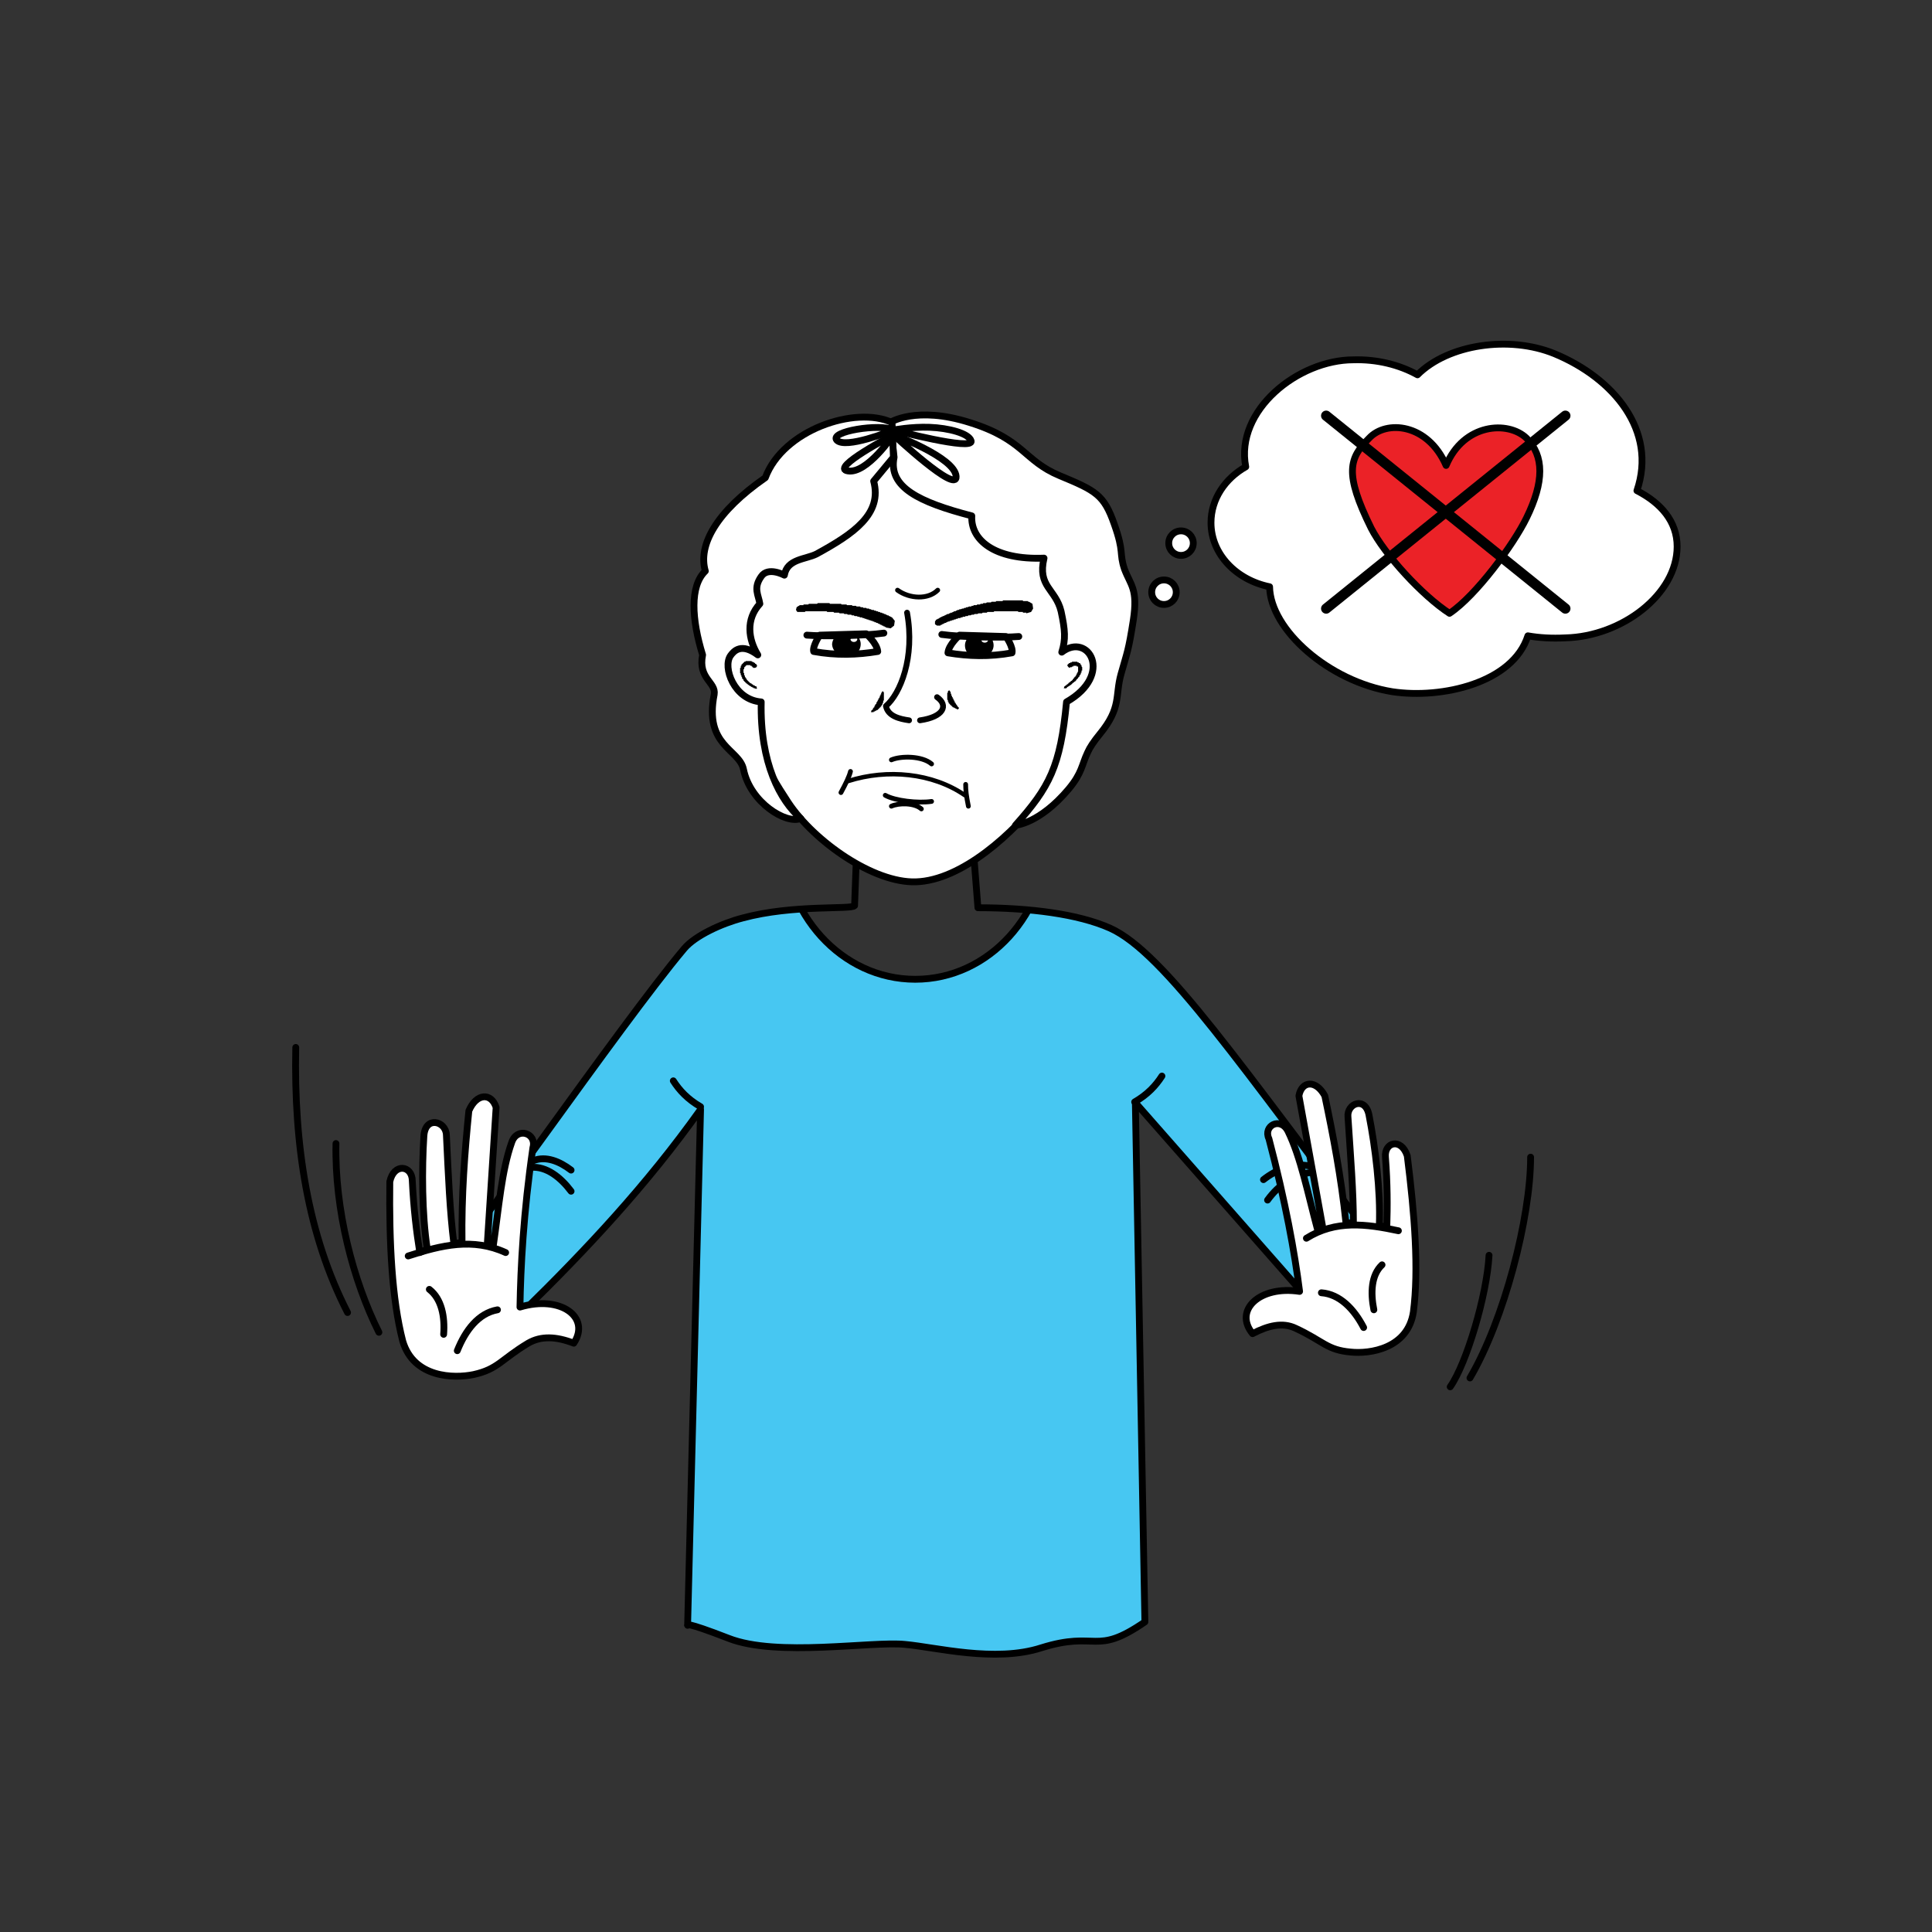 <?xml version="1.0" encoding="utf-8"?>
<!-- Generator: Adobe Illustrator 23.1.0, SVG Export Plug-In . SVG Version: 6.00 Build 0)  -->
<svg version="1.1" id="Слой_1" xmlns="http://www.w3.org/2000/svg" xmlns:xlink="http://www.w3.org/1999/xlink" x="0px" y="0px"
	 viewBox="0 0 283.5 283.5" style="enable-background:new 0 0 283.5 283.5;" xml:space="preserve">
<rect x="0" y="0" width="283.5" height="283.5" fill="#333333" stroke="none"/>
<style type="text/css">
	.st0{clip-path:url(#SVGID_2_);fill:#47C7F2;}
	.st1{clip-path:url(#SVGID_4_);fill:none;stroke:#000000;stroke-linecap:round;stroke-linejoin:round;stroke-miterlimit:10;}
	.st2{clip-path:url(#SVGID_6_);fill:none;stroke:#000000;stroke-linecap:round;stroke-linejoin:round;stroke-miterlimit:10;}
	.st3{clip-path:url(#SVGID_6_);fill-rule:evenodd;clip-rule:evenodd;fill:#FFFFFF;}
	.st4{clip-path:url(#SVGID_6_);fill-rule:evenodd;clip-rule:evenodd;}
	
		.st5{clip-path:url(#SVGID_6_);fill:none;stroke:#000000;stroke-width:0.85;stroke-linecap:round;stroke-linejoin:round;stroke-miterlimit:10;}
	.st6{clip-path:url(#SVGID_8_);fill-rule:evenodd;clip-rule:evenodd;}
	.st7{clip-path:url(#SVGID_8_);fill-rule:evenodd;clip-rule:evenodd;fill:#FFFFFF;}
	.st8{clip-path:url(#SVGID_10_);fill:none;stroke:#000000;stroke-linecap:round;stroke-linejoin:round;stroke-miterlimit:10;}
	.st9{clip-path:url(#SVGID_12_);fill-rule:evenodd;clip-rule:evenodd;}
	.st10{clip-path:url(#SVGID_12_);fill-rule:evenodd;clip-rule:evenodd;fill:#FFFFFF;}
	.st11{clip-path:url(#SVGID_14_);fill:none;stroke:#000000;stroke-linecap:round;stroke-linejoin:round;stroke-miterlimit:10;}
	
		.st12{clip-path:url(#SVGID_14_);fill:none;stroke:#000000;stroke-width:0.85;stroke-linecap:round;stroke-linejoin:round;stroke-miterlimit:10;}
	
		.st13{clip-path:url(#SVGID_14_);fill:none;stroke:#000000;stroke-width:0.65;stroke-linecap:round;stroke-linejoin:round;stroke-miterlimit:10;}
	.st14{clip-path:url(#SVGID_14_);fill-rule:evenodd;clip-rule:evenodd;}
	.st15{clip-path:url(#SVGID_14_);fill-rule:evenodd;clip-rule:evenodd;fill:#FFFFFF;}
	
		.st16{clip-path:url(#SVGID_14_);fill:none;stroke:#000000;stroke-width:0.7;stroke-linecap:round;stroke-linejoin:round;stroke-miterlimit:10;}
	.st17{clip-path:url(#SVGID_14_);fill:#EB2227;}
	
		.st18{clip-path:url(#SVGID_14_);fill:none;stroke:#000000;stroke-width:1.5;stroke-linecap:round;stroke-linejoin:round;stroke-miterlimit:10;}
</style>
<g>
	<defs>
		<rect id="SVGID_1_" x="26.5" y="12.5" width="244.1" height="244.1"/>
	</defs>
	<clipPath id="SVGID_2_">
		<use xlink:href="#SVGID_1_"  style="overflow:visible;"/>
	</clipPath>
	<path class="st0" d="M202.1,182.5c-19.6-25.6-31.1-42.7-39.1-46.3c-3.2-1.4-7.5-2.3-12.2-2.7c-0.1,0.2-0.2,0.4-0.3,0.6
		c-5.1,8-15.8,12-24.6,7.3c-2.7-1.4-5.3-3.7-6.9-6.3c-0.3-0.5-1.4-1.1-1.3-1.7c-2.9,0.2-5.4,0.4-8.7,1.3c-3.1,0.8-7,2.6-8.6,4.5
		c-9.5,11.3-33,45.6-33.8,44.8l10.2,8.4c9.2-9,18.1-18.5,26-29.6l-1.9,75.6c0.1-0.1,1,0,6,2c7.1,2.8,21,0.4,25.9,0.9
		c4.5,0.4,13.2,2.7,20,0.5c8.3-2.6,7.8,1.3,15.2-3.8l-1.4-76.2l24.7,28.1L202.1,182.5z"/>
</g>
<g>
	<defs>
		<path id="SVGID_3_" d="M100.8,238.4L100.8,238.4C100.8,238.4,100.8,238.4,100.8,238.4 M66.6,183.9L66.6,183.9
			C66.6,183.9,66.6,183.9,66.6,183.9 M125.9,119.4l-0.5,13.5c-0.5,0.6-9-0.2-16.4,1.8c-3.1,0.8-7,2.6-8.6,4.5
			c-9.5,11.3-32.8,45.4-33.8,44.8l10.2,8.4c9.2-9,18.1-18.5,26-29.6l-1.9,75.6c0.1-0.1,1,0,6,2c4.6,1.8,12,1.5,18,1.1
			c3.3-0.2,6.1-0.4,7.9-0.2c4.5,0.4,13.2,2.7,20,0.5c3.5-1.1,5.4-1,7-1c2.3,0.1,3.9,0.1,8.2-2.9l-1.4-76.2l24.7,28.1l10.7-7.4
			c-19.6-25.6-31.1-42.7-39.1-46.3c-4.7-2.1-11.9-3-19.4-2.9l-1.1-14L125.9,119.4z"/>
	</defs>
	<clipPath id="SVGID_4_">
		<use xlink:href="#SVGID_3_"  style="overflow:visible;"/>
	</clipPath>
	<path class="st1" d="M134.3,100.9c10.8,0,19.5,9.6,19.5,21.4s-8.7,21.4-19.5,21.4c-10.8,0-19.5-9.6-19.5-21.4
		S123.6,100.9,134.3,100.9z"/>
</g>
<g>
	<defs>
		<rect id="SVGID_5_" x="26.5" y="12.5" width="244.1" height="244.1"/>
	</defs>
	<clipPath id="SVGID_6_">
		<use xlink:href="#SVGID_5_"  style="overflow:visible;"/>
	</clipPath>
	<path class="st2" d="M125.9,119.4l-0.5,13.5c-0.5,0.6-9-0.2-16.4,1.8c-3.1,0.8-7,2.6-8.6,4.5c-9.5,11.3-33,45.6-33.8,44.8l10.2,8.4
		c9.2-9,18.1-18.5,26-29.6l-1.9,75.7c0,0-0.7-0.7,6,1.9c7.1,2.8,21,0.4,25.9,0.9c4.5,0.4,13.2,2.7,20,0.5c8.3-2.6,7.8,1.3,15.2-3.8
		l-1.4-76.2l24.7,28.1l10.7-7.4c-19.6-25.6-31.1-42.7-39.1-46.3c-4.7-2.1-11.9-3-19.4-3l-1.1-14L125.9,119.4z"/>
	<path class="st3" d="M84.2,197.1c-2.6-1-4.8-1.1-6.7,0c-4,2.4-4.4,3.8-8,4.6c-2.9,0.6-8.8,0.5-10.4-4.9c-1.6-6.2-2-14.4-1.9-23.4
		c0.6-2.8,3.3-2.4,3.3-0.1c0.2,4,0.6,7.4,1.1,10.5l1.1-0.5c-0.8-5.2-0.8-11.8-0.5-16.6c0.2-3,3.2-2.2,3.3-0.2
		c0.3,6.2,0.5,11.2,1.1,16l1.2-0.2c-0.1-6.9,0.4-13.3,1-19.3c1.1-2.6,3.3-2.7,4-0.5l-1.3,20.1l0.9,0.1c0.8-5.5,1.2-10.9,2.7-15.1
		c0.8-2.3,3.7-1.3,3.1,0.8c-1.4,9.6-1.8,17.6-1.9,23.4C82.3,190,86.7,193.3,84.2,197.1"/>
	<path class="st2" d="M84.2,197.1c-2.6-1-4.8-1.1-6.7,0c-4,2.4-4.4,3.8-8,4.6c-2.9,0.6-8.8,0.5-10.4-4.9c-1.6-6.2-2-14.4-1.9-23.4
		c0.6-2.8,3.3-2.4,3.3-0.1c0.2,4,0.6,7.4,1.1,10.5l1.1-0.5c-0.8-5.2-0.8-11.8-0.5-16.6c0.2-3,3.2-2.2,3.3-0.2
		c0.3,6.2,0.5,11.2,1.1,16l1.2-0.2c-0.1-6.9,0.4-13.3,1-19.3c1.1-2.6,3.3-2.7,4-0.5l-1.3,20.1l0.9,0.1c0.8-5.5,1.2-10.9,2.7-15.1
		c0.8-2.3,3.7-1.3,3.1,0.8c-1.4,9.6-1.8,17.6-1.9,23.4C82.3,190,86.7,193.3,84.2,197.1z"/>
	<path class="st2" d="M74.2,183.8c-4.8-2.2-9.4-1.1-14.3,0.5"/>
	<path class="st2" d="M73,192.2c-2.8,0.5-4.7,3-5.9,6"/>
	<path class="st2" d="M63,189.2c1.8,1.4,2.3,4,2.1,6.6"/>
	<path class="st2" d="M77.9,171.3c2.3-0.2,4.4,1.5,5.9,3.5"/>
	<path class="st2" d="M193,172c-3,0.1-5.4,1.9-7,4.1"/>
	<path class="st2" d="M78.3,170.3c1.8-0.7,3.8,0.1,5.5,1.4"/>
	<path class="st2" d="M192.2,171.1c-2.4-0.5-4.9,0.5-6.8,2"/>
	<path class="st2" d="M98.8,158.6c0.9,1.4,2.1,2.7,4,3.8"/>
	<path class="st2" d="M170.5,157.9c-0.9,1.4-2.1,2.7-4,3.8"/>
	<path class="st3" d="M170.8,85.1c1,0,1.8,0.8,1.8,1.8c0,1-0.8,1.8-1.8,1.8c-1,0-1.8-0.8-1.8-1.8C169,85.9,169.8,85.1,170.8,85.1"/>
	<path class="st2" d="M170.8,85.1c1,0,1.8,0.8,1.8,1.8c0,1-0.8,1.8-1.8,1.8c-1,0-1.8-0.8-1.8-1.8C169,85.9,169.8,85.1,170.8,85.1z"
		/>
	<path class="st3" d="M173.3,77.9c1,0,1.8,0.8,1.8,1.8c0,1-0.8,1.8-1.8,1.8c-1,0-1.8-0.8-1.8-1.8C171.5,78.7,172.3,77.9,173.3,77.9"
		/>
	<path class="st2" d="M173.3,77.9c1,0,1.8,0.8,1.8,1.8c0,1-0.8,1.8-1.8,1.8c-1,0-1.8-0.8-1.8-1.8C171.5,78.7,172.3,77.9,173.3,77.9z
		"/>
	<path class="st3" d="M133.4,63.1c10.6,0,24.3,6.9,26.9,17.1c0.5,1.9,3.7,10.7,1.4,19.8c-0.8,3.2-1.4,4.3-2.7,7.5
		c-1.4,3.6-3.4,5.6-5.8,8.9c-4.4,5.9-12.1,12.8-18.8,13c-6.2,0.2-14.9-5.9-18.7-11.6c-2.9-4.4-9.2-14.8-10.4-21.6
		c-0.6-3.3,2.6-3.7,2.6-6.5C107.9,72.5,118,63.1,133.4,63.1"/>
	<path class="st2" d="M133.4,63.1c10.6,0,24.3,6.9,26.9,17.1c0.5,1.9,3.7,10.7,1.4,19.8c-0.8,3.2-1.4,4.3-2.7,7.5
		c-1.4,3.6-3.4,5.6-5.8,8.9c-4.4,5.9-12.1,12.8-18.8,13c-6.2,0.2-14.9-5.9-18.7-11.6c-2.9-4.4-9.2-14.8-10.4-21.6
		c-0.6-3.3,2.6-3.7,2.6-6.5C107.9,72.5,118,63.1,133.4,63.1z"/>
	<polygon class="st4" points="157.7,97.1 157.8,97.1 157.8,97.1 157.8,97.1 157.8,97.1 157.8,97.1 157.9,97.1 157.9,97.1 
		157.9,97.1 157.9,97.1 157.9,97.1 158,97.1 158,97.1 158,97.1 158,97.1 158,97.1 158.1,97.1 158.1,97.1 158.1,97.1 158.1,97.2 
		158.1,97.2 158.1,97.2 158.2,97.2 158.2,97.2 158.2,97.2 158.2,97.2 158.2,97.2 158.2,97.2 158.3,97.2 158.3,97.2 158.3,97.2 
		158.3,97.2 158.3,97.3 158.3,97.3 158.4,97.3 158.4,97.3 158.4,97.3 158.4,97.3 158.4,97.3 158.4,97.3 158.4,97.3 158.5,97.3 
		158.5,97.4 158.5,97.4 158.5,97.4 158.5,97.4 158.5,97.4 158.5,97.4 158.5,97.4 158.6,97.5 158.6,97.5 158.6,97.5 158.6,97.5 
		158.6,97.5 158.6,97.5 158.6,97.5 158.6,97.6 158.6,97.6 158.7,97.6 158.7,97.6 158.7,97.6 158.7,97.6 158.7,97.7 158.7,97.7 
		158.7,97.7 158.7,97.7 158.7,97.7 158.7,97.7 158.7,97.8 158.7,97.8 158.7,97.8 158.7,97.8 158.7,97.8 158.8,97.9 158.8,97.9 
		158.8,97.9 158.8,97.9 158.8,97.9 158.8,97.9 158.8,98 158.8,98 158.8,98 158.8,98 158.8,98 158.8,98.1 158.8,98.1 158.8,98.1 
		158.8,98.1 158.8,98.1 158.8,98.2 158.8,98.2 158.8,98.2 158.8,98.2 158.8,98.2 158.8,98.3 158.8,98.3 158.8,98.3 158.8,98.3 
		158.8,98.3 158.8,98.4 158.8,98.4 158.8,98.4 158.7,98.4 158.7,98.4 158.7,98.5 158.7,98.5 158.7,98.5 158.7,98.5 158.7,98.6 
		158.7,98.6 158.7,98.6 158.7,98.6 158.7,98.6 158.7,98.7 158.7,98.7 158.7,98.7 158.7,98.7 158.6,98.7 158.6,98.8 158.6,98.8 
		158.6,98.8 158.6,98.8 158.6,98.9 158.6,98.9 158.6,98.9 158.6,98.9 158.6,98.9 158.5,99 158.5,99 158.5,99 158.5,99 158.5,99.1 
		158.5,99.1 158.5,99.1 158.4,99.1 158.4,99.2 158.4,99.2 158.4,99.2 158.4,99.2 158.4,99.2 158.4,99.3 158.3,99.3 158.3,99.3 
		158.3,99.3 158.3,99.4 158.3,99.4 158.3,99.4 158.2,99.4 158.2,99.5 158.2,99.5 158.2,99.5 158.2,99.5 158.1,99.6 158.1,99.6 
		158.1,99.6 158.1,99.6 158.1,99.6 158,99.7 158,99.7 158,99.7 158,99.7 157.9,99.8 157.9,99.8 157.9,99.8 157.9,99.8 157.9,99.9 
		157.8,99.9 157.8,99.9 157.8,99.9 157.8,100 157.7,100 157.7,100 157.7,100 157.6,100.1 157.6,100.1 157.6,100.1 157.6,100.1 
		157.5,100.2 157.5,100.2 157.5,100.2 157.4,100.2 157.4,100.3 157.4,100.3 157.4,100.3 157.3,100.3 157.3,100.4 157.3,100.4 
		157.2,100.4 157.2,100.4 157.2,100.5 157.1,100.5 157.1,100.5 157.1,100.5 157,100.6 157,100.6 157,100.6 156.9,100.6 156.9,100.7 
		156.8,100.7 156.8,100.7 156.8,100.7 156.7,100.8 156.7,100.8 156.7,100.8 156.6,100.8 156.6,100.9 156.5,100.9 156.5,100.9 
		156.5,101 156.4,101 156.4,101 156.1,101 156.2,100.7 156.2,100.7 156.3,100.7 156.3,100.6 156.3,100.6 156.4,100.6 156.4,100.6 
		156.5,100.5 156.5,100.5 156.5,100.5 156.6,100.4 156.6,100.4 156.6,100.4 156.7,100.4 156.7,100.3 156.7,100.3 156.8,100.3 
		156.8,100.3 156.8,100.2 156.9,100.2 156.9,100.2 156.9,100.2 156.9,100.1 157,100.1 157,100.1 157,100.1 157.1,100 157.1,100 
		157.1,100 157.1,100 157.2,99.9 157.2,99.9 157.2,99.9 157.3,99.9 157.3,99.8 157.3,99.8 157.3,99.8 157.4,99.8 157.4,99.7 
		157.4,99.7 157.4,99.7 157.4,99.7 157.5,99.6 157.5,99.6 157.5,99.6 157.5,99.6 157.6,99.5 157.6,99.5 157.6,99.5 157.6,99.5 
		157.6,99.4 157.7,99.4 157.7,99.4 157.7,99.4 157.7,99.4 157.7,99.3 157.7,99.3 157.8,99.3 157.8,99.3 157.8,99.2 157.8,99.2 
		157.8,99.2 157.8,99.2 157.9,99.2 157.9,99.1 157.9,99.1 157.9,99.1 157.9,99.1 157.9,99 157.9,99 158,99 158,99 158,99 158,98.9 
		158,98.9 158,98.9 158,98.9 158,98.9 158,98.8 158.1,98.8 158.1,98.8 158.1,98.8 158.1,98.8 158.1,98.7 158.1,98.7 158.1,98.7 
		158.1,98.7 158.1,98.7 158.1,98.7 158.1,98.6 158.2,98.6 158.2,98.6 158.2,98.6 158.2,98.6 158.2,98.5 158.2,98.5 158.2,98.5 
		158.2,98.5 158.2,98.5 158.2,98.5 158.2,98.4 158.2,98.4 158.2,98.4 158.2,98.4 158.2,98.4 158.2,98.4 158.2,98.4 158.2,98.3 
		158.2,98.3 158.2,98.3 158.2,98.3 158.2,98.3 158.2,98.3 158.2,98.3 158.2,98.2 158.2,98.2 158.2,98.2 158.2,98.2 158.2,98.2 
		158.2,98.2 158.2,98.2 158.2,98.2 158.2,98.1 158.2,98.1 158.2,98.1 158.2,98.1 158.2,98.1 158.2,98.1 158.2,98.1 158.2,98.1 
		158.2,98.1 158.2,98 158.2,98 158.2,98 158.2,98 158.2,98 158.2,98 158.2,98 158.2,98 158.2,98 158.2,98 158.2,98 158.2,97.9 
		158.2,97.9 158.2,97.9 158.2,97.9 158.2,97.9 158.2,97.9 158.2,97.9 158.2,97.9 158.2,97.9 158.2,97.9 158.2,97.9 158.2,97.9 
		158.2,97.9 158.2,97.9 158.2,97.8 158.1,97.8 158.1,97.8 158.1,97.8 158.1,97.8 158.1,97.8 158.1,97.8 158.1,97.8 158.1,97.8 
		158.1,97.8 158.1,97.8 158.1,97.8 158.1,97.8 158.1,97.8 158.1,97.8 158.1,97.8 158.1,97.8 158.1,97.8 158.1,97.8 158.1,97.8 
		158,97.8 158,97.8 158,97.7 158,97.7 158,97.7 158,97.7 158,97.7 158,97.7 158,97.7 158,97.7 158,97.7 158,97.7 158,97.7 158,97.7 
		157.9,97.7 157.9,97.7 157.9,97.7 157.9,97.7 157.9,97.7 157.9,97.7 157.9,97.7 157.9,97.7 157.9,97.7 157.9,97.7 157.9,97.7 
		157.8,97.7 157.8,97.7 157.8,97.7 157.8,97.7 157.8,97.7 157.8,97.7 157.8,97.7 157.8,97.7 157.8,97.7 157.8,97.7 157.7,97.7 
		157.7,97.7 157.7,97.7 157.7,97.7 157.7,97.7 157.7,97.7 157.7,97.7 157.7,97.7 157.7,97.7 157.6,97.7 157.6,97.7 157.6,97.7 
		157.6,97.7 157.6,97.7 157.6,97.7 157.6,97.7 157.5,97.7 157.5,97.7 157.5,97.7 157.5,97.7 157.5,97.7 157.5,97.8 157.5,97.8 
		157.5,97.8 157.4,97.8 157.4,97.8 157.4,97.8 157.4,97.8 157.4,97.8 157.4,97.8 157.4,97.8 157.3,97.8 157.3,97.8 157.3,97.8 
		157.3,97.8 157.3,97.8 157.3,97.8 157.3,97.9 157.2,97.9 157.2,97.9 157.2,97.9 157.2,97.9 157.2,97.9 157.2,97.9 157.1,97.9 
		157.1,97.9 157.1,97.9 156.9,98 156.7,97.8 156.7,97.8 156.6,97.6 156.8,97.4 156.8,97.4 156.8,97.4 156.9,97.3 156.9,97.3 
		156.9,97.3 156.9,97.3 156.9,97.3 157,97.3 157,97.3 157,97.3 157,97.3 157.1,97.2 157.1,97.2 157.1,97.2 157.1,97.2 157.1,97.2 
		157.2,97.2 157.2,97.2 157.2,97.2 157.2,97.2 157.2,97.2 157.3,97.2 157.3,97.2 157.3,97.2 157.3,97.2 157.3,97.1 157.4,97.1 
		157.4,97.1 157.4,97.1 157.4,97.1 157.4,97.1 157.5,97.1 157.5,97.1 157.5,97.1 157.5,97.1 157.5,97.1 157.6,97.1 157.6,97.1 
		157.6,97.1 157.6,97.1 157.7,97.1 157.7,97.1 157.7,97.1 157.7,97.1 157.7,97.1 	"/>
	<polygon class="st4" points="109.8,97 109.9,97 109.9,97 109.9,97 109.9,97 110,97 110,97 110,97 110,97 110.1,97 110.1,97 
		110.1,97 110.1,97 110.2,97 110.2,97 110.2,97 110.2,97 110.3,97 110.3,97.1 110.3,97.1 110.3,97.1 110.4,97.1 110.4,97.1 
		110.4,97.1 110.4,97.1 110.5,97.1 110.5,97.1 110.5,97.2 110.5,97.2 110.6,97.2 110.6,97.2 110.6,97.2 110.6,97.2 110.7,97.2 
		110.7,97.3 110.7,97.3 110.7,97.3 110.8,97.3 110.8,97.3 110.8,97.3 110.8,97.4 110.9,97.4 110.9,97.4 110.9,97.4 110.9,97.4 
		111,97.5 111,97.5 111,97.5 111.1,97.7 111,97.9 111,97.9 110.8,98 110.5,98 110.5,98 110.5,97.9 110.5,97.9 110.5,97.9 
		110.5,97.9 110.5,97.9 110.4,97.9 110.4,97.8 110.4,97.8 110.4,97.8 110.4,97.8 110.3,97.8 110.3,97.8 110.3,97.8 110.3,97.8 
		110.3,97.7 110.3,97.7 110.2,97.7 110.2,97.7 110.2,97.7 110.2,97.7 110.2,97.7 110.2,97.7 110.1,97.7 110.1,97.7 110.1,97.7 
		110.1,97.6 110.1,97.6 110.1,97.6 110,97.6 110,97.6 110,97.6 110,97.6 110,97.6 110,97.6 110,97.6 109.9,97.6 109.9,97.6 
		109.9,97.6 109.9,97.6 109.9,97.6 109.9,97.6 109.9,97.6 109.9,97.6 109.8,97.6 109.8,97.6 109.8,97.6 109.8,97.6 109.8,97.6 
		109.8,97.6 109.8,97.6 109.8,97.6 109.7,97.6 109.7,97.6 109.7,97.6 109.7,97.6 109.7,97.6 109.7,97.6 109.7,97.6 109.7,97.6 
		109.7,97.6 109.6,97.6 109.6,97.6 109.6,97.6 109.6,97.6 109.6,97.6 109.6,97.6 109.6,97.6 109.6,97.6 109.6,97.6 109.6,97.6 
		109.5,97.6 109.5,97.6 109.5,97.6 109.5,97.6 109.5,97.6 109.5,97.6 109.5,97.6 109.5,97.7 109.5,97.7 109.5,97.7 109.5,97.7 
		109.4,97.7 109.4,97.7 109.4,97.7 109.4,97.7 109.4,97.7 109.4,97.7 109.4,97.7 109.4,97.7 109.4,97.7 109.4,97.7 109.4,97.8 
		109.4,97.8 109.3,97.8 109.3,97.8 109.3,97.8 109.3,97.8 109.3,97.8 109.3,97.8 109.3,97.8 109.3,97.8 109.3,97.9 109.3,97.9 
		109.3,97.9 109.3,97.9 109.3,97.9 109.3,97.9 109.2,97.9 109.2,97.9 109.2,98 109.2,98 109.2,98 109.2,98 109.2,98 109.2,98 
		109.2,98 109.2,98 109.2,98.1 109.2,98.1 109.2,98.1 109.2,98.1 109.2,98.1 109.2,98.1 109.2,98.2 109.2,98.2 109.2,98.2 
		109.2,98.2 109.1,98.2 109.1,98.2 109.1,98.2 109.1,98.3 109.1,98.3 109.1,98.3 109.1,98.3 109.1,98.3 109.1,98.3 109.1,98.4 
		109.1,98.4 109.1,98.4 109.1,98.4 109.1,98.4 109.1,98.5 109.1,98.5 109.1,98.5 109.1,98.5 109.1,98.5 109.1,98.5 109.1,98.6 
		109.1,98.6 109.1,98.6 109.1,98.6 109.1,98.6 109.1,98.7 109.1,98.7 109.1,98.7 109.1,98.7 109.1,98.7 109.2,98.8 109.2,98.8 
		109.2,98.8 109.2,98.8 109.2,98.8 109.2,98.9 109.2,98.9 109.2,98.9 109.2,98.9 109.2,98.9 109.2,99 109.2,99 109.2,99 109.2,99 
		109.2,99.1 109.2,99.1 109.2,99.1 109.2,99.1 109.3,99.1 109.3,99.2 109.3,99.2 109.3,99.2 109.3,99.2 109.3,99.2 109.3,99.3 
		109.3,99.3 109.3,99.3 109.3,99.3 109.4,99.4 109.4,99.4 109.4,99.4 109.4,99.4 109.4,99.4 109.4,99.5 109.4,99.5 109.4,99.5 
		109.5,99.5 109.5,99.5 109.5,99.6 109.5,99.6 109.5,99.6 109.5,99.6 109.6,99.7 109.6,99.7 109.6,99.7 109.6,99.7 109.6,99.7 
		109.6,99.8 109.7,99.8 109.7,99.8 109.7,99.8 109.7,99.8 109.7,99.9 109.7,99.9 109.8,99.9 109.8,99.9 109.8,100 109.8,100 
		109.9,100 109.9,100 109.9,100 109.9,100.1 109.9,100.1 110,100.1 110,100.1 110,100.1 110,100.2 110.1,100.2 110.1,100.2 
		110.1,100.2 110.1,100.2 110.2,100.3 110.2,100.3 110.2,100.3 110.3,100.3 110.3,100.3 110.3,100.4 110.3,100.4 110.4,100.4 
		110.4,100.4 110.4,100.4 110.5,100.5 110.5,100.5 110.5,100.5 110.5,100.5 110.6,100.5 110.6,100.6 110.6,100.6 110.7,100.6 
		110.7,100.6 110.8,100.6 110.8,100.6 110.8,100.7 110.9,100.7 110.9,100.7 110.9,100.7 111,100.7 111,100.7 111,100.8 111.1,101 
		110.9,101.1 110.9,101.1 110.8,101 110.8,101 110.8,101 110.7,101 110.7,101 110.6,101 110.6,100.9 110.6,100.9 110.5,100.9 
		110.5,100.9 110.4,100.9 110.4,100.9 110.4,100.8 110.3,100.8 110.3,100.8 110.3,100.8 110.2,100.8 110.2,100.7 110.2,100.7 
		110.1,100.7 110.1,100.7 110.1,100.7 110,100.6 110,100.6 110,100.6 109.9,100.6 109.9,100.6 109.9,100.5 109.9,100.5 109.8,100.5 
		109.8,100.5 109.8,100.5 109.7,100.4 109.7,100.4 109.7,100.4 109.7,100.4 109.6,100.3 109.6,100.3 109.6,100.3 109.5,100.3 
		109.5,100.3 109.5,100.2 109.5,100.2 109.4,100.2 109.4,100.2 109.4,100.1 109.4,100.1 109.4,100.1 109.3,100.1 109.3,100 
		109.3,100 109.3,100 109.2,100 109.2,99.9 109.2,99.9 109.2,99.9 109.2,99.9 109.1,99.9 109.1,99.8 109.1,99.8 109.1,99.8 
		109.1,99.8 109.1,99.7 109,99.7 109,99.7 109,99.7 109,99.6 109,99.6 109,99.6 108.9,99.6 108.9,99.5 108.9,99.5 108.9,99.5 
		108.9,99.4 108.9,99.4 108.9,99.4 108.9,99.4 108.8,99.3 108.8,99.3 108.8,99.3 108.8,99.3 108.8,99.2 108.8,99.2 108.8,99.2 
		108.8,99.2 108.8,99.1 108.7,99.1 108.7,99.1 108.7,99.1 108.7,99 108.7,99 108.7,99 108.7,99 108.7,98.9 108.7,98.9 108.7,98.9 
		108.7,98.9 108.7,98.8 108.7,98.8 108.7,98.8 108.6,98.8 108.6,98.7 108.6,98.7 108.6,98.7 108.6,98.7 108.6,98.6 108.6,98.6 
		108.6,98.6 108.6,98.6 108.6,98.5 108.6,98.5 108.6,98.5 108.6,98.5 108.6,98.4 108.6,98.4 108.6,98.4 108.6,98.4 108.6,98.3 
		108.6,98.3 108.6,98.3 108.6,98.3 108.6,98.2 108.6,98.2 108.6,98.2 108.6,98.2 108.6,98.2 108.6,98.1 108.6,98.1 108.6,98.1 
		108.6,98.1 108.6,98 108.7,98 108.7,98 108.7,98 108.7,97.9 108.7,97.9 108.7,97.9 108.7,97.9 108.7,97.9 108.7,97.8 108.7,97.8 
		108.7,97.8 108.7,97.8 108.7,97.8 108.7,97.7 108.7,97.7 108.8,97.7 108.8,97.7 108.8,97.7 108.8,97.6 108.8,97.6 108.8,97.6 
		108.8,97.6 108.8,97.6 108.8,97.5 108.8,97.5 108.9,97.5 108.9,97.5 108.9,97.5 108.9,97.4 108.9,97.4 108.9,97.4 108.9,97.4 
		109,97.4 109,97.4 109,97.3 109,97.3 109,97.3 109,97.3 109,97.3 109.1,97.3 109.1,97.3 109.1,97.2 109.1,97.2 109.1,97.2 
		109.1,97.2 109.2,97.2 109.2,97.2 109.2,97.2 109.2,97.1 109.2,97.1 109.2,97.1 109.3,97.1 109.3,97.1 109.3,97.1 109.3,97.1 
		109.3,97.1 109.4,97.1 109.4,97.1 109.4,97 109.4,97 109.5,97 109.5,97 109.5,97 109.5,97 109.5,97 109.6,97 109.6,97 109.6,97 
		109.6,97 109.7,97 109.7,97 109.7,97 109.7,97 109.7,97 109.8,97 109.8,97 109.8,97 	"/>
	<path class="st5" d="M135,105.7c3.5-0.5,4.2-2.2,2.5-3.4"/>
	<polygon class="st4" points="129.7,101.6 129.7,101.6 129.7,101.7 129.7,101.7 129.7,101.7 129.7,101.8 129.7,101.8 129.7,101.8 
		129.7,101.9 129.7,101.9 129.7,101.9 129.7,102 129.7,102 129.7,102 129.7,102 129.7,102.1 129.7,102.1 129.7,102.1 129.7,102.2 
		129.7,102.2 129.7,102.2 129.7,102.3 129.7,102.3 129.7,102.3 129.7,102.4 129.7,102.4 129.7,102.4 129.7,102.5 129.7,102.5 
		129.7,102.5 129.7,102.5 129.7,102.6 129.7,102.6 129.7,102.6 129.7,102.7 129.7,102.7 129.7,102.7 129.7,102.7 129.7,102.8 
		129.7,102.8 129.6,102.8 129.6,102.9 129.6,102.9 129.6,102.9 129.6,103 129.6,103 129.6,103 129.6,103 129.6,103.1 129.6,103.1 
		129.6,103.1 129.6,103.1 129.5,103.2 129.5,103.2 129.5,103.2 129.5,103.2 129.5,103.3 129.5,103.3 129.5,103.3 129.5,103.3 
		129.5,103.3 129.5,103.4 129.4,103.4 129.4,103.4 129.4,103.4 129.4,103.4 129.4,103.5 129.4,103.5 129.4,103.5 129.4,103.5 
		129.4,103.5 129.3,103.6 129.3,103.6 129.3,103.6 129.3,103.6 129.3,103.6 129.3,103.7 129.2,103.7 129.2,103.7 129.2,103.7 
		129.2,103.7 129.2,103.8 129.2,103.8 129.1,103.8 129.1,103.8 129.1,103.8 129.1,103.9 129.1,103.9 129.1,103.9 129,103.9 
		129,103.9 129,103.9 129,104 129,104 128.9,104 128.9,104 128.9,104 128.9,104.1 128.9,104.1 128.9,104.1 128.8,104.1 128.8,104.1 
		128.8,104.1 128.8,104.1 128.8,104.2 128.7,104.2 128.7,104.2 128.7,104.2 128.7,104.2 128.7,104.2 128.6,104.2 128.6,104.2 
		128.6,104.3 128.6,104.3 128.6,104.3 128.6,104.3 128.5,104.3 128.5,104.3 128.5,104.3 128.5,104.3 128.4,104.3 128.4,104.4 
		128.4,104.4 128.4,104.4 128.4,104.4 128.3,104.4 128.3,104.4 128.3,104.4 128.3,104.4 128.3,104.4 128.2,104.4 128.2,104.5 
		128.2,104.5 128.2,104.5 128.2,104.5 128.2,104.5 128.2,104.5 128.1,104.5 128.1,104.5 128.1,104.5 128.1,104.5 128.1,104.5 
		128,104.5 128,104.5 127.8,104.5 127.9,104.2 127.9,104.2 127.9,104.2 127.9,104.2 127.9,104.2 127.9,104.2 127.9,104.2 128,104.2 
		128,104.1 128,104.1 128,104.1 128,104.1 128,104.1 128,104.1 128,104.1 128.1,104.1 128.1,104 128.1,104 128.1,104 128.1,104 
		128.1,104 128.1,104 128.1,103.9 128.1,103.9 128.2,103.9 128.2,103.9 128.2,103.9 128.2,103.9 128.2,103.8 128.2,103.8 
		128.2,103.8 128.2,103.8 128.2,103.8 128.3,103.8 128.3,103.7 128.3,103.7 128.3,103.7 128.3,103.7 128.3,103.7 128.3,103.7 
		128.3,103.6 128.3,103.6 128.4,103.6 128.4,103.6 128.4,103.6 128.4,103.5 128.4,103.5 128.4,103.5 128.4,103.5 128.4,103.5 
		128.4,103.4 128.5,103.4 128.5,103.4 128.5,103.4 128.5,103.4 128.5,103.4 128.5,103.4 128.5,103.3 128.5,103.3 128.5,103.3 
		128.5,103.3 128.6,103.3 128.6,103.2 128.6,103.2 128.6,103.2 128.6,103.2 128.6,103.1 128.6,103.1 128.6,103.1 128.6,103.1 
		128.6,103.1 128.7,103 128.7,103 128.7,103 128.7,103 128.7,103 128.7,103 128.7,102.9 128.7,102.9 128.7,102.9 128.7,102.9 
		128.8,102.9 128.8,102.8 128.8,102.8 128.8,102.8 128.8,102.8 128.8,102.7 128.8,102.7 128.8,102.7 128.9,102.7 128.9,102.7 
		128.9,102.6 128.9,102.6 128.9,102.6 128.9,102.6 128.9,102.5 128.9,102.5 129,102.5 129,102.5 129,102.4 129,102.4 129,102.4 
		129,102.4 129,102.4 129.1,102.3 129.1,102.3 129.1,102.3 129.1,102.2 129.1,102.2 129.1,102.2 129.1,102.2 129.1,102.1 
		129.2,102.1 129.2,102.1 129.2,102.1 129.2,102 129.2,102 129.2,102 129.2,102 129.2,101.9 129.2,101.9 129.2,101.9 129.3,101.9 
		129.3,101.8 129.3,101.8 129.3,101.8 129.3,101.8 129.3,101.7 129.3,101.7 129.3,101.7 129.4,101.6 129.4,101.6 129.5,101.4 	"/>
	<polygon class="st4" points="139.4,101.4 139.4,101.4 139.4,101.5 139.4,101.5 139.5,101.5 139.5,101.6 139.5,101.6 139.5,101.6 
		139.5,101.6 139.5,101.7 139.5,101.7 139.5,101.7 139.5,101.8 139.5,101.8 139.6,101.8 139.6,101.9 139.6,101.9 139.6,101.9 
		139.6,102 139.6,102 139.6,102 139.6,102.1 139.6,102.1 139.7,102.1 139.7,102.1 139.7,102.2 139.7,102.2 139.7,102.2 139.7,102.2 
		139.7,102.3 139.7,102.3 139.7,102.3 139.7,102.3 139.8,102.3 139.8,102.3 139.8,102.3 139.8,102.4 139.8,102.4 139.8,102.4 
		139.8,102.4 139.8,102.4 139.8,102.4 139.8,102.5 139.8,102.5 139.8,102.5 139.9,102.5 139.9,102.5 139.9,102.5 139.9,102.5 
		139.9,102.5 139.9,102.6 139.9,102.6 139.9,102.6 139.9,102.6 139.9,102.6 139.9,102.6 139.9,102.6 139.9,102.7 139.9,102.7 
		139.9,102.7 140,102.7 140,102.7 140,102.7 140,102.7 140,102.8 140,102.8 140,102.8 140,102.8 140,102.8 140,102.8 140,102.9 
		140,102.9 140,102.9 140.1,102.9 140.1,102.9 140.1,102.9 140.1,103 140.1,103 140.1,103 140.1,103 140.1,103 140.1,103 
		140.1,103.1 140.2,103.1 140.2,103.1 140.2,103.1 140.2,103.1 140.2,103.1 140.2,103.2 140.2,103.2 140.2,103.2 140.2,103.2 
		140.2,103.2 140.3,103.3 140.3,103.3 140.3,103.3 140.3,103.3 140.3,103.3 140.3,103.3 140.3,103.4 140.3,103.4 140.4,103.4 
		140.4,103.4 140.4,103.5 140.4,103.5 140.4,103.5 140.4,103.5 140.5,103.6 140.5,103.6 140.5,103.6 140.5,103.6 140.5,103.6 
		140.5,103.6 140.5,103.7 140.6,103.7 140.6,103.7 140.6,103.7 140.6,103.8 140.6,103.8 140.7,103.8 140.7,104 140.5,104.1 
		140.5,104.1 140.4,104.1 140.4,104 140.4,104 140.3,104 140.3,104 140.3,104 140.2,104 140.2,104 140.2,104 140.2,103.9 
		140.2,103.9 140.1,103.9 140.1,103.9 140.1,103.9 140,103.9 140,103.9 140,103.8 140,103.8 139.9,103.8 139.9,103.8 139.9,103.8 
		139.8,103.8 139.8,103.7 139.8,103.7 139.8,103.7 139.8,103.7 139.7,103.7 139.7,103.7 139.7,103.7 139.7,103.6 139.6,103.6 
		139.6,103.6 139.6,103.6 139.6,103.6 139.6,103.6 139.6,103.5 139.5,103.5 139.5,103.5 139.5,103.5 139.5,103.5 139.4,103.4 
		139.4,103.4 139.4,103.4 139.4,103.4 139.4,103.4 139.4,103.3 139.4,103.3 139.3,103.3 139.3,103.3 139.3,103.3 139.3,103.2 
		139.3,103.2 139.3,103.2 139.3,103.2 139.2,103.2 139.2,103.1 139.2,103.1 139.2,103.1 139.2,103.1 139.2,103.1 139.2,103.1 
		139.2,103 139.2,103 139.1,103 139.1,103 139.1,103 139.1,102.9 139.1,102.9 139.1,102.9 139.1,102.9 139.1,102.9 139.1,102.8 
		139.1,102.8 139.1,102.8 139.1,102.8 139.1,102.8 139.1,102.7 139.1,102.7 139,102.7 139,102.7 139,102.6 139,102.6 139,102.6 
		139,102.6 139,102.6 139,102.5 139,102.5 139,102.5 139,102.5 139,102.4 139,102.4 139,102.4 139,102.3 139,102.3 139,102.3 
		139,102.3 139,102.2 139,102.2 139,102.1 139,102.1 139,102 139,102 139,102 139,101.9 139,101.9 139,101.9 139,101.8 139,101.8 
		139,101.7 139,101.7 139,101.7 139.1,101.6 139.1,101.6 139.1,101.6 139.1,101.5 139.1,101.5 139.1,101.5 139.1,101.4 139.1,101.4 
		139.3,101.3 	"/>
</g>
<g>
	<defs>
		<path id="SVGID_7_" d="M120.2,93.3c0,0-1,1.6-0.8,2.3c3.3,0.6,6.4,0.5,9.4,0c-0.1-1.2-1.7-2.6-1.7-2.6L120.2,93.3z"/>
	</defs>
	<clipPath id="SVGID_8_">
		<use xlink:href="#SVGID_7_"  style="overflow:visible;"/>
	</clipPath>
	<path class="st6" d="M124.2,92.6c1.1,0,2.1,0.9,2.1,1.9c0,1.1-0.9,1.9-2.1,1.9c-1.1,0-2.1-0.9-2.1-1.9
		C122.2,93.5,123.1,92.6,124.2,92.6"/>
	<path class="st7" d="M125.3,93.4c0.3,0,0.5,0.2,0.5,0.4c0,0.2-0.2,0.4-0.5,0.4c-0.3,0-0.5-0.2-0.5-0.4
		C124.9,93.6,125.1,93.4,125.3,93.4"/>
</g>
<g>
	<defs>
		<rect id="SVGID_9_" x="26.5" y="12.5" width="244.1" height="244.1"/>
	</defs>
	<clipPath id="SVGID_10_">
		<use xlink:href="#SVGID_9_"  style="overflow:visible;"/>
	</clipPath>
	<path class="st8" d="M119.4,95.6c3.3,0.6,6.4,0.5,9.4,0c-0.1-1.2-1.7-2.6-1.7-2.6l-6.8,0.2C120.2,93.3,119.2,94.9,119.4,95.6z"/>
</g>
<g>
	<defs>
		<path id="SVGID_11_" d="M139.1,95.8c3,0.5,6.1,0.5,9.4,0c0.2-0.8-0.8-2.3-0.8-2.3l-6.8-0.2C140.8,93.2,139.2,94.6,139.1,95.8"/>
	</defs>
	<clipPath id="SVGID_12_">
		<use xlink:href="#SVGID_11_"  style="overflow:visible;"/>
	</clipPath>
	<path class="st9" d="M143.7,92.8c-1.1,0-2.1,0.9-2.1,1.9c0,1.1,0.9,1.9,2.1,1.9c1.1,0,2.1-0.9,2.1-1.9
		C145.8,93.6,144.8,92.8,143.7,92.8"/>
	<path class="st10" d="M144.5,93.5c-0.3,0-0.5,0.2-0.5,0.4c0,0.2,0.2,0.4,0.5,0.4c0.3,0,0.5-0.2,0.5-0.4
		C145,93.7,144.8,93.5,144.5,93.5"/>
</g>
<g>
	<defs>
		<rect id="SVGID_13_" x="26.5" y="12.5" width="244.1" height="244.1"/>
	</defs>
	<clipPath id="SVGID_14_">
		<use xlink:href="#SVGID_13_"  style="overflow:visible;"/>
	</clipPath>
	<path class="st11" d="M148.5,95.8c-3.3,0.6-6.4,0.5-9.4,0c0.1-1.2,1.7-2.6,1.7-2.6l6.8,0.2C147.7,93.5,148.7,95,148.5,95.8z"/>
	<path class="st12" d="M133.1,89.9c1.2,6.6-1,11.9-3.1,13.7c0.3,1.5,2,1.9,3.4,2.1"/>
	<path class="st11" d="M118.4,93.2c2.4,0.2,8.5,0.1,11.3-0.3"/>
	<path class="st11" d="M149.5,93.4c-2.4,0.2-8.5,0.1-11.3-0.3"/>
	<path class="st13" d="M141.6,116.7c-4.8-3.3-11.4-3.9-17.1-2.1"/>
	<polygon class="st14" points="130.7,92.2 130.1,92.1 130.1,92.1 130,92.1 130,92.1 130,92 129.9,92 129.9,92 129.8,92 129.8,92 
		129.8,91.9 129.7,91.9 129.7,91.9 129.7,91.9 129.6,91.9 129.6,91.8 129.6,91.8 129.5,91.8 129.5,91.8 129.5,91.8 129.4,91.8 
		129.4,91.7 129.3,91.7 129.3,91.7 129.3,91.7 129.2,91.7 129.2,91.6 129.1,91.6 129.1,91.6 129.1,91.6 129,91.6 129,91.5 
		128.9,91.5 128.9,91.5 128.9,91.5 128.8,91.5 128.8,91.4 128.7,91.4 128.7,91.4 128.6,91.4 128.6,91.4 128.6,91.4 128.5,91.3 
		128.5,91.3 128.4,91.3 128.4,91.3 128.3,91.3 128.3,91.2 128.2,91.2 128.2,91.2 128.2,91.2 128.1,91.2 128.1,91.2 128,91.1 
		128,91.1 127.9,91.1 127.8,91.1 127.7,91 127.6,91 127.5,91 127.4,90.9 127.3,90.9 127.2,90.9 127.1,90.8 127,90.8 126.9,90.8 
		126.8,90.7 126.7,90.7 126.6,90.7 126.5,90.6 126.4,90.6 126.3,90.6 126.2,90.6 126.1,90.5 126,90.5 125.9,90.5 125.7,90.4 
		125.6,90.4 125.5,90.4 125.4,90.4 125.3,90.3 125.2,90.3 125.1,90.3 125,90.3 124.9,90.2 124.8,90.2 124.7,90.2 124.6,90.2 
		124.4,90.2 124.3,90.1 124.2,90.1 124.1,90.1 124,90.1 123.9,90.1 123.8,90 123.7,90 123.6,90 123.4,90 123.3,90 123.2,90 
		123.1,89.9 123,89.9 122.9,89.9 122.8,89.9 122.7,89.9 122.5,89.9 122.4,89.9 122.3,89.8 122.2,89.8 122.1,89.8 122,89.8 
		121.9,89.8 121.8,89.8 121.7,89.8 121.5,89.8 121.4,89.8 121.3,89.7 121.2,89.7 121.1,89.7 121,89.7 120.9,89.7 120.8,89.7 
		120.7,89.7 120.6,89.7 120.5,89.7 120.4,89.7 120.3,89.7 120.1,89.7 120,89.7 119.9,89.7 119.8,89.7 119.7,89.7 119.6,89.7 
		119.5,89.7 119.4,89.7 119.3,89.7 119.2,89.7 119.1,89.7 119,89.7 118.9,89.7 118.8,89.7 118.7,89.7 118.6,89.7 118.6,89.7 
		118.5,89.7 118.5,89.7 118.5,89.7 118.4,89.7 118.4,89.7 118.3,89.7 118.3,89.7 118.2,89.7 118.2,89.7 118.1,89.8 118.1,89.8 
		118,89.8 118,89.8 118,89.8 117.9,89.8 117.9,89.8 117.8,89.8 117.8,89.8 117.7,89.8 117.7,89.8 117.6,89.8 117.6,89.8 117.6,89.8 
		117.5,89.8 117.5,89.8 117.4,89.8 117.4,89.8 117.4,89.8 117,89.8 116.8,89.5 116.8,89.5 116.9,89.1 117.2,88.9 117.3,88.9 
		117.3,88.9 117.3,88.8 117.4,88.8 117.4,88.8 117.5,88.8 117.5,88.8 117.6,88.8 117.6,88.8 117.7,88.8 117.7,88.8 117.8,88.8 
		117.8,88.8 117.9,88.8 117.9,88.7 118,88.7 118,88.7 118.1,88.7 118.1,88.7 118.2,88.7 118.2,88.7 118.3,88.7 118.3,88.7 
		118.4,88.7 118.4,88.7 118.4,88.7 118.5,88.7 118.6,88.7 118.7,88.6 118.8,88.6 118.9,88.6 119,88.6 119.1,88.6 119.2,88.6 
		119.3,88.6 119.4,88.6 119.5,88.6 119.6,88.6 119.7,88.6 119.8,88.6 119.9,88.6 120,88.5 120.1,88.5 120.3,88.5 120.4,88.5 
		120.5,88.5 120.6,88.5 120.7,88.5 120.8,88.5 120.9,88.5 121,88.5 121.2,88.5 121.3,88.5 121.4,88.5 121.5,88.5 121.6,88.5 
		121.7,88.5 121.8,88.6 122,88.6 122.1,88.6 122.2,88.6 122.3,88.6 122.4,88.6 122.5,88.6 122.7,88.6 122.8,88.6 122.9,88.6 
		123,88.6 123.1,88.6 123.3,88.6 123.4,88.6 123.5,88.7 123.6,88.7 123.7,88.7 123.8,88.7 124,88.7 124.1,88.7 124.2,88.7 
		124.3,88.8 124.4,88.8 124.5,88.8 124.7,88.8 124.8,88.8 124.9,88.8 125,88.8 125.1,88.9 125.3,88.9 125.4,88.9 125.5,88.9 
		125.6,88.9 125.7,89 125.8,89 125.9,89 126.1,89 126.2,89 126.3,89.1 126.4,89.1 126.5,89.1 126.6,89.1 126.7,89.2 126.9,89.2 
		127,89.2 127.1,89.2 127.2,89.3 127.3,89.3 127.4,89.3 127.5,89.3 127.6,89.4 127.7,89.4 127.8,89.4 127.9,89.5 128.1,89.5 
		128.2,89.5 128.3,89.6 128.4,89.6 128.5,89.6 128.5,89.6 128.6,89.7 128.6,89.7 128.7,89.7 128.7,89.7 128.8,89.7 128.8,89.7 
		128.9,89.8 128.9,89.8 129,89.8 129,89.8 129.1,89.8 129.1,89.8 129.2,89.9 129.2,89.9 129.3,89.9 129.3,89.9 129.4,89.9 
		129.4,89.9 129.5,90 129.5,90 129.6,90 129.6,90 129.7,90 129.7,90.1 129.8,90.1 129.8,90.1 129.9,90.1 129.9,90.1 130,90.2 
		130,90.2 130,90.2 130.1,90.2 130.1,90.2 130.2,90.3 130.2,90.3 130.3,90.3 130.3,90.3 130.4,90.3 130.4,90.4 130.5,90.4 
		130.5,90.4 130.5,90.4 130.6,90.4 130.6,90.5 130.7,90.5 130.7,90.5 130.8,90.5 130.8,90.6 130.8,90.6 130.9,90.6 130.9,90.6 
		130.9,90.6 131.3,91.1 131.2,91.8 131.2,91.8 131.2,91.8 	"/>
	<polygon class="st14" points="148.8,88.1 148.8,88.1 148.9,88.1 148.9,88.1 149,88.1 149,88.1 149.1,88.1 149.1,88.1 149.2,88.1 
		149.2,88.1 149.3,88.1 149.3,88.1 149.4,88.1 149.4,88.1 149.5,88.1 149.5,88.1 149.6,88.1 149.7,88.1 149.7,88.1 149.8,88.1 
		149.8,88.1 149.9,88.1 149.9,88.1 150,88.1 150,88.1 150.1,88.1 150.1,88.2 150.2,88.2 150.2,88.2 150.3,88.2 150.3,88.2 
		150.3,88.2 150.4,88.2 150.4,88.2 150.5,88.2 150.5,88.2 150.6,88.2 150.6,88.2 150.7,88.2 150.7,88.2 150.8,88.2 150.8,88.2 
		150.9,88.3 150.9,88.3 151,88.3 151,88.3 151.5,88.6 151.6,89.3 151.6,89.3 151.3,89.8 150.6,90 150.6,90 150.6,89.9 150.5,89.9 
		150.5,89.9 150.5,89.9 150.4,89.9 150.4,89.9 150.3,89.9 150.3,89.9 150.3,89.9 150.2,89.9 150.2,89.9 150.1,89.9 150.1,89.9 
		150.1,89.8 150,89.8 150,89.8 149.9,89.8 149.9,89.8 149.9,89.8 149.8,89.8 149.8,89.8 149.7,89.8 149.7,89.8 149.6,89.8 
		149.6,89.8 149.5,89.8 149.5,89.8 149.5,89.8 149.4,89.8 149.4,89.7 149.3,89.7 149.3,89.7 149.2,89.7 149.2,89.7 149.1,89.7 
		149.1,89.7 149,89.7 149,89.7 149,89.7 148.9,89.7 148.9,89.7 148.8,89.7 148.8,89.7 148.7,89.7 148.7,89.7 148.6,89.7 148.6,89.7 
		148.5,89.7 148.5,89.7 148.4,89.7 148.4,89.7 148.3,89.7 148.2,89.7 148.1,89.7 148,89.7 147.9,89.7 147.8,89.7 147.7,89.7 
		147.6,89.7 147.5,89.7 147.4,89.7 147.3,89.7 147.2,89.7 147.1,89.7 147,89.7 146.9,89.7 146.8,89.7 146.7,89.7 146.6,89.7 
		146.4,89.7 146.3,89.7 146.2,89.7 146.1,89.7 146,89.7 145.9,89.7 145.8,89.8 145.7,89.8 145.6,89.8 145.5,89.8 145.3,89.8 
		145.2,89.8 145.1,89.8 145,89.8 144.9,89.8 144.8,89.9 144.7,89.9 144.6,89.9 144.4,89.9 144.3,89.9 144.2,89.9 144.1,90 144,90 
		143.9,90 143.8,90 143.7,90 143.6,90 143.4,90.1 143.3,90.1 143.2,90.1 143.1,90.1 143,90.1 142.9,90.2 142.8,90.2 142.7,90.2 
		142.6,90.2 142.4,90.3 142.3,90.3 142.2,90.3 142.1,90.3 142,90.4 141.9,90.4 141.8,90.4 141.7,90.4 141.6,90.5 141.5,90.5 
		141.4,90.5 141.3,90.5 141.2,90.6 141.1,90.6 141,90.6 140.9,90.7 140.8,90.7 140.7,90.7 140.6,90.7 140.5,90.8 140.3,90.8 
		140.3,90.8 140.2,90.9 140.1,90.9 140,90.9 139.9,91 139.8,91 139.7,91 139.6,91.1 139.5,91.1 139.4,91.1 139.3,91.2 139.2,91.2 
		139.1,91.2 139,91.3 139,91.3 138.9,91.3 138.9,91.3 138.9,91.3 138.8,91.4 138.8,91.4 138.7,91.4 138.7,91.4 138.6,91.4 
		138.6,91.5 138.6,91.5 138.5,91.5 138.5,91.5 138.4,91.5 138.4,91.5 138.4,91.6 138.3,91.6 138.3,91.6 138.2,91.6 138.2,91.6 
		138.2,91.7 138.1,91.7 138.1,91.7 138,91.7 138,91.7 138,91.8 137.9,91.8 137.9,91.8 137.9,91.8 137.5,91.8 137.2,91.6 137.2,91.6 
		137.2,91.2 137.4,90.9 137.4,90.9 137.5,90.9 137.5,90.9 137.6,90.8 137.6,90.8 137.6,90.8 137.7,90.8 137.7,90.8 137.8,90.7 
		137.8,90.7 137.9,90.7 137.9,90.7 137.9,90.6 138,90.6 138,90.6 138.1,90.6 138.1,90.5 138.2,90.5 138.2,90.5 138.2,90.5 
		138.3,90.5 138.3,90.4 138.4,90.4 138.4,90.4 138.5,90.4 138.5,90.4 138.6,90.3 138.6,90.3 138.7,90.3 138.8,90.2 138.9,90.2 
		139,90.1 139.1,90.1 139.2,90.1 139.3,90 139.4,90 139.5,89.9 139.6,89.9 139.7,89.9 139.8,89.8 139.9,89.8 140,89.7 140.1,89.7 
		140.2,89.7 140.3,89.6 140.4,89.6 140.5,89.5 140.6,89.5 140.7,89.5 140.8,89.4 140.9,89.4 141,89.4 141.2,89.3 141.3,89.3 
		141.4,89.3 141.5,89.2 141.6,89.2 141.7,89.2 141.8,89.1 141.9,89.1 142,89.1 142.2,89 142.3,89 142.4,89 142.5,89 142.6,88.9 
		142.7,88.9 142.8,88.9 142.9,88.8 143.1,88.8 143.2,88.8 143.3,88.8 143.4,88.7 143.5,88.7 143.6,88.7 143.8,88.7 143.9,88.6 
		144,88.6 144.1,88.6 144.2,88.6 144.3,88.5 144.5,88.5 144.6,88.5 144.7,88.5 144.8,88.4 144.9,88.4 145,88.4 145.2,88.4 
		145.3,88.4 145.4,88.4 145.5,88.3 145.6,88.3 145.7,88.3 145.8,88.3 146,88.3 146.1,88.3 146.2,88.2 146.3,88.2 146.4,88.2 
		146.5,88.2 146.7,88.2 146.8,88.2 146.9,88.2 147,88.2 147.1,88.2 147.2,88.1 147.3,88.1 147.4,88.1 147.6,88.1 147.7,88.1 
		147.8,88.1 147.9,88.1 148,88.1 148.1,88.1 148.2,88.1 148.3,88.1 148.4,88.1 148.4,88.1 148.5,88.1 148.5,88.1 148.6,88.1 
		148.7,88.1 148.7,88.1 	"/>
	<path class="st11" d="M155.9,78c0.1,2-0.6,3.4-2.8,4"/>
	<path class="st15" d="M130.6,62c0,0,3.8-2.5,11.7,0c8,2.5,7.9,5.6,13.2,7.8c5.3,2.2,6.5,2.8,8,7.1c1.5,4.2,0.7,4.2,1.5,6.6
		c0.9,2.4,2,2.9,1.3,7.5c-0.7,4.5-0.9,4.7-1.8,7.9c-0.9,3.2,0.1,4.9-3.1,8.8c-0.9,1.1-1.5,2-1.8,2.7c-0.9,1.9-0.8,3-2.8,5.4
		c-4.3,5.1-7.8,5.3-7.8,5.3c5-5.6,6.6-8.6,7.5-18.1c7-4,3.2-10.3-0.7-7.3c0.6-1.9,0.5-3.2-0.1-6c-0.8-3.3-3.5-3.6-2.5-7.8
		c-7.3,0.3-10.8-2.7-10.6-6.2c-7.7-2-12.3-4.2-11.4-8.6L130.6,62z"/>
	<path class="st11" d="M130.6,62c0,0,3.8-2.5,11.7,0c8,2.5,7.9,5.6,13.2,7.8c5.3,2.2,6.5,2.8,8,7.1c1.5,4.2,0.7,4.2,1.5,6.6
		c0.9,2.4,2,2.9,1.3,7.5c-0.7,4.5-0.9,4.7-1.8,7.9c-0.9,3.2,0.1,4.9-3.1,8.8c-0.9,1.1-1.5,2-1.8,2.7c-0.9,1.9-0.8,3-2.8,5.4
		c-4.3,5.1-7.8,5.3-7.8,5.3c5-5.6,6.6-8.6,7.5-18.1c7-4,3.2-10.3-0.7-7.3c0.6-1.9,0.5-3.2-0.1-6c-0.8-3.3-3.5-3.6-2.5-7.8
		c-7.3,0.3-10.8-2.7-10.6-6.2c-7.7-2-12.3-4.2-11.4-8.6L130.6,62z"/>
	<path class="st15" d="M130.9,62l0.2,5.1l-2.9,3.5c1.3,4.8-2.9,7.7-8.4,10.7c-1.6,0.8-4.3,0.7-4.7,3.1c0,0-2.4-1.3-3.4,0.2
		c-1.2,1.7-0.4,2.7-0.2,4c-2.1,2.3-1.7,5.2-0.3,7.5c-2.4-1.8-3.5-0.6-4,0.1c-1.2,1.7,0.5,6.5,4.5,6.8c-0.2,9,2.8,14.5,5.8,17.1
		c-2.1,0.9-7.4-2.3-8.4-7.2c-0.6-3-5.8-3.4-4.3-11c0.3-1.8-2.4-2.3-1.7-5.8c-1.6-5.2-1.9-10.1,0.4-12.3c-1.1-3.8,1.6-8.7,8.8-13.7
		C114.9,63.1,125.5,59.5,130.9,62"/>
	<path class="st11" d="M130.9,62l0.2,5.1l-2.9,3.5c1.3,4.8-2.9,7.7-8.4,10.7c-1.6,0.8-4.3,0.7-4.7,3.1c0,0-2.4-1.3-3.4,0.2
		c-1.2,1.7-0.4,2.7-0.2,4c-2.1,2.3-1.7,5.2-0.3,7.5c-2.4-1.8-3.5-0.6-4,0.1c-1.2,1.7,0.5,6.5,4.5,6.8c-0.2,9,2.8,14.5,5.8,17.1
		c-2.1,0.9-7.4-2.3-8.4-7.2c-0.6-3-5.8-3.4-4.3-11c0.3-1.8-2.4-2.3-1.7-5.8c-1.6-5.2-1.9-10.1,0.4-12.3c-1.1-3.8,1.6-8.7,8.8-13.7
		C114.9,63.1,125.5,59.5,130.9,62z"/>
	<path class="st11" d="M131.1,63.8c0,0-9.4,4.9-6.7,5.3C127.2,69.6,131.1,63.8,131.1,63.8z"/>
	<path class="st11" d="M131.1,63.1c-1.9-1-9.5,0.2-8.3,1.5C124.1,65.9,130.6,63.3,131.1,63.1z"/>
	<path class="st11" d="M131.1,63.1c0,0,11.8,3.1,11.4,1.6c-0.3-1.1-3.3-1.9-6.1-2C133.7,62.6,131.1,63.1,131.1,63.1z"/>
	<path class="st11" d="M131.1,63.8c0,0,9.4,8.8,9.2,6.1C140.1,67.1,131.1,63.8,131.1,63.8z"/>
	<path class="st16" d="M131.7,86.6c1.8,1.3,4.5,1.4,5.9,0"/>
	<path class="st16" d="M136.7,112.1c-1.4-1.2-4.5-1.2-5.9-0.6"/>
	<path class="st16" d="M135.2,118.7c-1-0.9-3.3-0.9-4.4-0.4"/>
	<path class="st16" d="M129.9,116.7c1.4,0.8,4.8,1.2,6.8,0.9"/>
	<path class="st16" d="M123.4,116.3c0.7-1.3,1.2-2.3,1.4-3.1"/>
	<path class="st16" d="M142.1,118.3c-0.3-1.5-0.4-2.3-0.4-3.2"/>
	<path class="st15" d="M208,55c4.5-4.5,13.5-5.8,20.1-3.1c8.7,3.6,15.1,11.3,12.1,20.1c3.5,1.8,5.9,4.5,5.9,8.2
		c0,7-8.1,13.2-16.4,13.4c-2,0.1-3.8,0-5.5-0.3c-2.2,6.9-12.6,9.3-19.9,8.2c-9.3-1.5-17.9-9.1-18-15.4c-4.9-1-8.6-4.8-8.6-9.4
		c0-3.5,2.1-6.5,5.1-8.2c-1.6-8.3,7.7-15.7,15.8-15.7C202,52.7,205.3,53.5,208,55"/>
	<path class="st11" d="M208,55c4.5-4.5,13.5-5.8,20.1-3.1c8.7,3.6,15.1,11.3,12.1,20.1c3.5,1.8,5.9,4.5,5.9,8.2
		c0,7-8.1,13.2-16.4,13.4c-2,0.1-3.8,0-5.5-0.3c-2.2,6.9-12.6,9.3-19.9,8.2c-9.3-1.5-17.9-9.1-18-15.4c-4.9-1-8.6-4.8-8.6-9.4
		c0-3.5,2.1-6.5,5.1-8.2c-1.6-8.3,7.7-15.7,15.8-15.7C202,52.7,205.3,53.5,208,55z"/>
	<path class="st15" d="M212.2,68.3c2.6-6.2,9.1-6.6,11.8-4c2.6,2.6,2.6,6.4,0,11.7c-1.9,3.9-7.4,11.4-11.3,14
		c-4-2.6-9.5-8.6-11.5-12.5c-4-8.1-3.2-10.3-0.3-13.2C203.4,61.6,209.5,62.1,212.2,68.3"/>
	<path class="st17" d="M212.2,68.3c2.6-6.2,9.1-6.6,11.8-4c2.6,2.6,2.6,6.4,0,11.7c-1.9,3.9-7.4,11.4-11.3,14
		c-4-2.6-9.5-8.6-11.5-12.5c-4-8.1-3.2-10.3-0.3-13.2C203.4,61.6,209.5,62.1,212.2,68.3"/>
	<path class="st11" d="M212.2,68.3c2.6-6.2,9.1-6.6,11.8-4c2.6,2.6,2.6,6.4,0,11.7c-1.9,3.9-7.4,11.4-11.3,14
		c-4-2.6-9.5-8.6-11.5-12.5c-4-8.1-3.2-10.3-0.3-13.2C203.4,61.6,209.5,62.1,212.2,68.3z"/>
	<line class="st18" x1="194.6" y1="61" x2="229.7" y2="89.3"/>
	<line class="st18" x1="229.7" y1="61" x2="194.6" y2="89.3"/>
	<path class="st11" d="M43.4,153.7c-0.3,14.4,1.8,27.6,7.6,38.9"/>
	<path class="st11" d="M49.3,167.8c-0.2,9.7,2.5,20.1,6.3,27.7"/>
	<path class="st11" d="M224.6,169.8c0,8.9-3.9,23.9-8.9,32.4"/>
	<path class="st11" d="M218.5,184.2c-0.3,5.8-3.3,15.9-5.7,19.3"/>
	<path class="st15" d="M183.8,195.7c2.3-1.2,4.4-1.7,6.3-0.8c4.1,1.9,4.6,3.2,8.1,3.5c2.8,0.3,8.4-0.5,9.2-5.9
		c0.8-6.2,0.2-14.2-0.9-22.9c-0.9-2.7-3.4-2-3.2,0.2c0.3,3.9,0.3,7.2,0.2,10.3l-1.1-0.3c0.2-5.1-0.6-11.5-1.5-16.1
		c-0.5-2.9-3.3-1.8-3.1,0.2c0.4,6.1,0.8,10.9,0.8,15.6l-1.1-0.1c-0.7-6.7-1.9-12.9-3.1-18.6c-1.3-2.4-3.4-2.2-3.8,0l3.5,19.3
		l-0.8,0.2c-1.4-5.2-2.4-10.4-4.3-14.3c-1.1-2.2-3.7-0.8-2.8,1.1c2.4,9.1,3.8,16.8,4.5,22.4C184.8,188.6,181,192.3,183.8,195.7"/>
	<path class="st11" d="M183.8,195.7c2.3-1.2,4.4-1.7,6.3-0.8c4.1,1.9,4.6,3.2,8.1,3.5c2.8,0.3,8.4-0.5,9.2-5.9
		c0.8-6.2,0.2-14.2-0.9-22.9c-0.9-2.7-3.4-2-3.2,0.2c0.3,3.9,0.3,7.2,0.2,10.3l-1.1-0.3c0.2-5.1-0.6-11.5-1.5-16.1
		c-0.5-2.9-3.3-1.8-3.1,0.2c0.4,6.1,0.8,10.9,0.8,15.6l-1.1-0.1c-0.7-6.7-1.9-12.9-3.1-18.6c-1.3-2.4-3.4-2.2-3.8,0l3.5,19.3
		l-0.8,0.2c-1.4-5.2-2.4-10.4-4.3-14.3c-1.1-2.2-3.7-0.8-2.8,1.1c2.4,9.1,3.8,16.8,4.5,22.4C184.8,188.6,181,192.3,183.8,195.7z"/>
	<path class="st11" d="M191.7,181.7c4.3-2.7,8.8-2.1,13.5-1.1"/>
	<path class="st11" d="M193.9,189.7c2.7,0.2,4.8,2.4,6.2,5.1"/>
	<path class="st11" d="M202.8,185.6c-1.6,1.5-1.7,4.1-1.2,6.6"/>
</g>
</svg>
